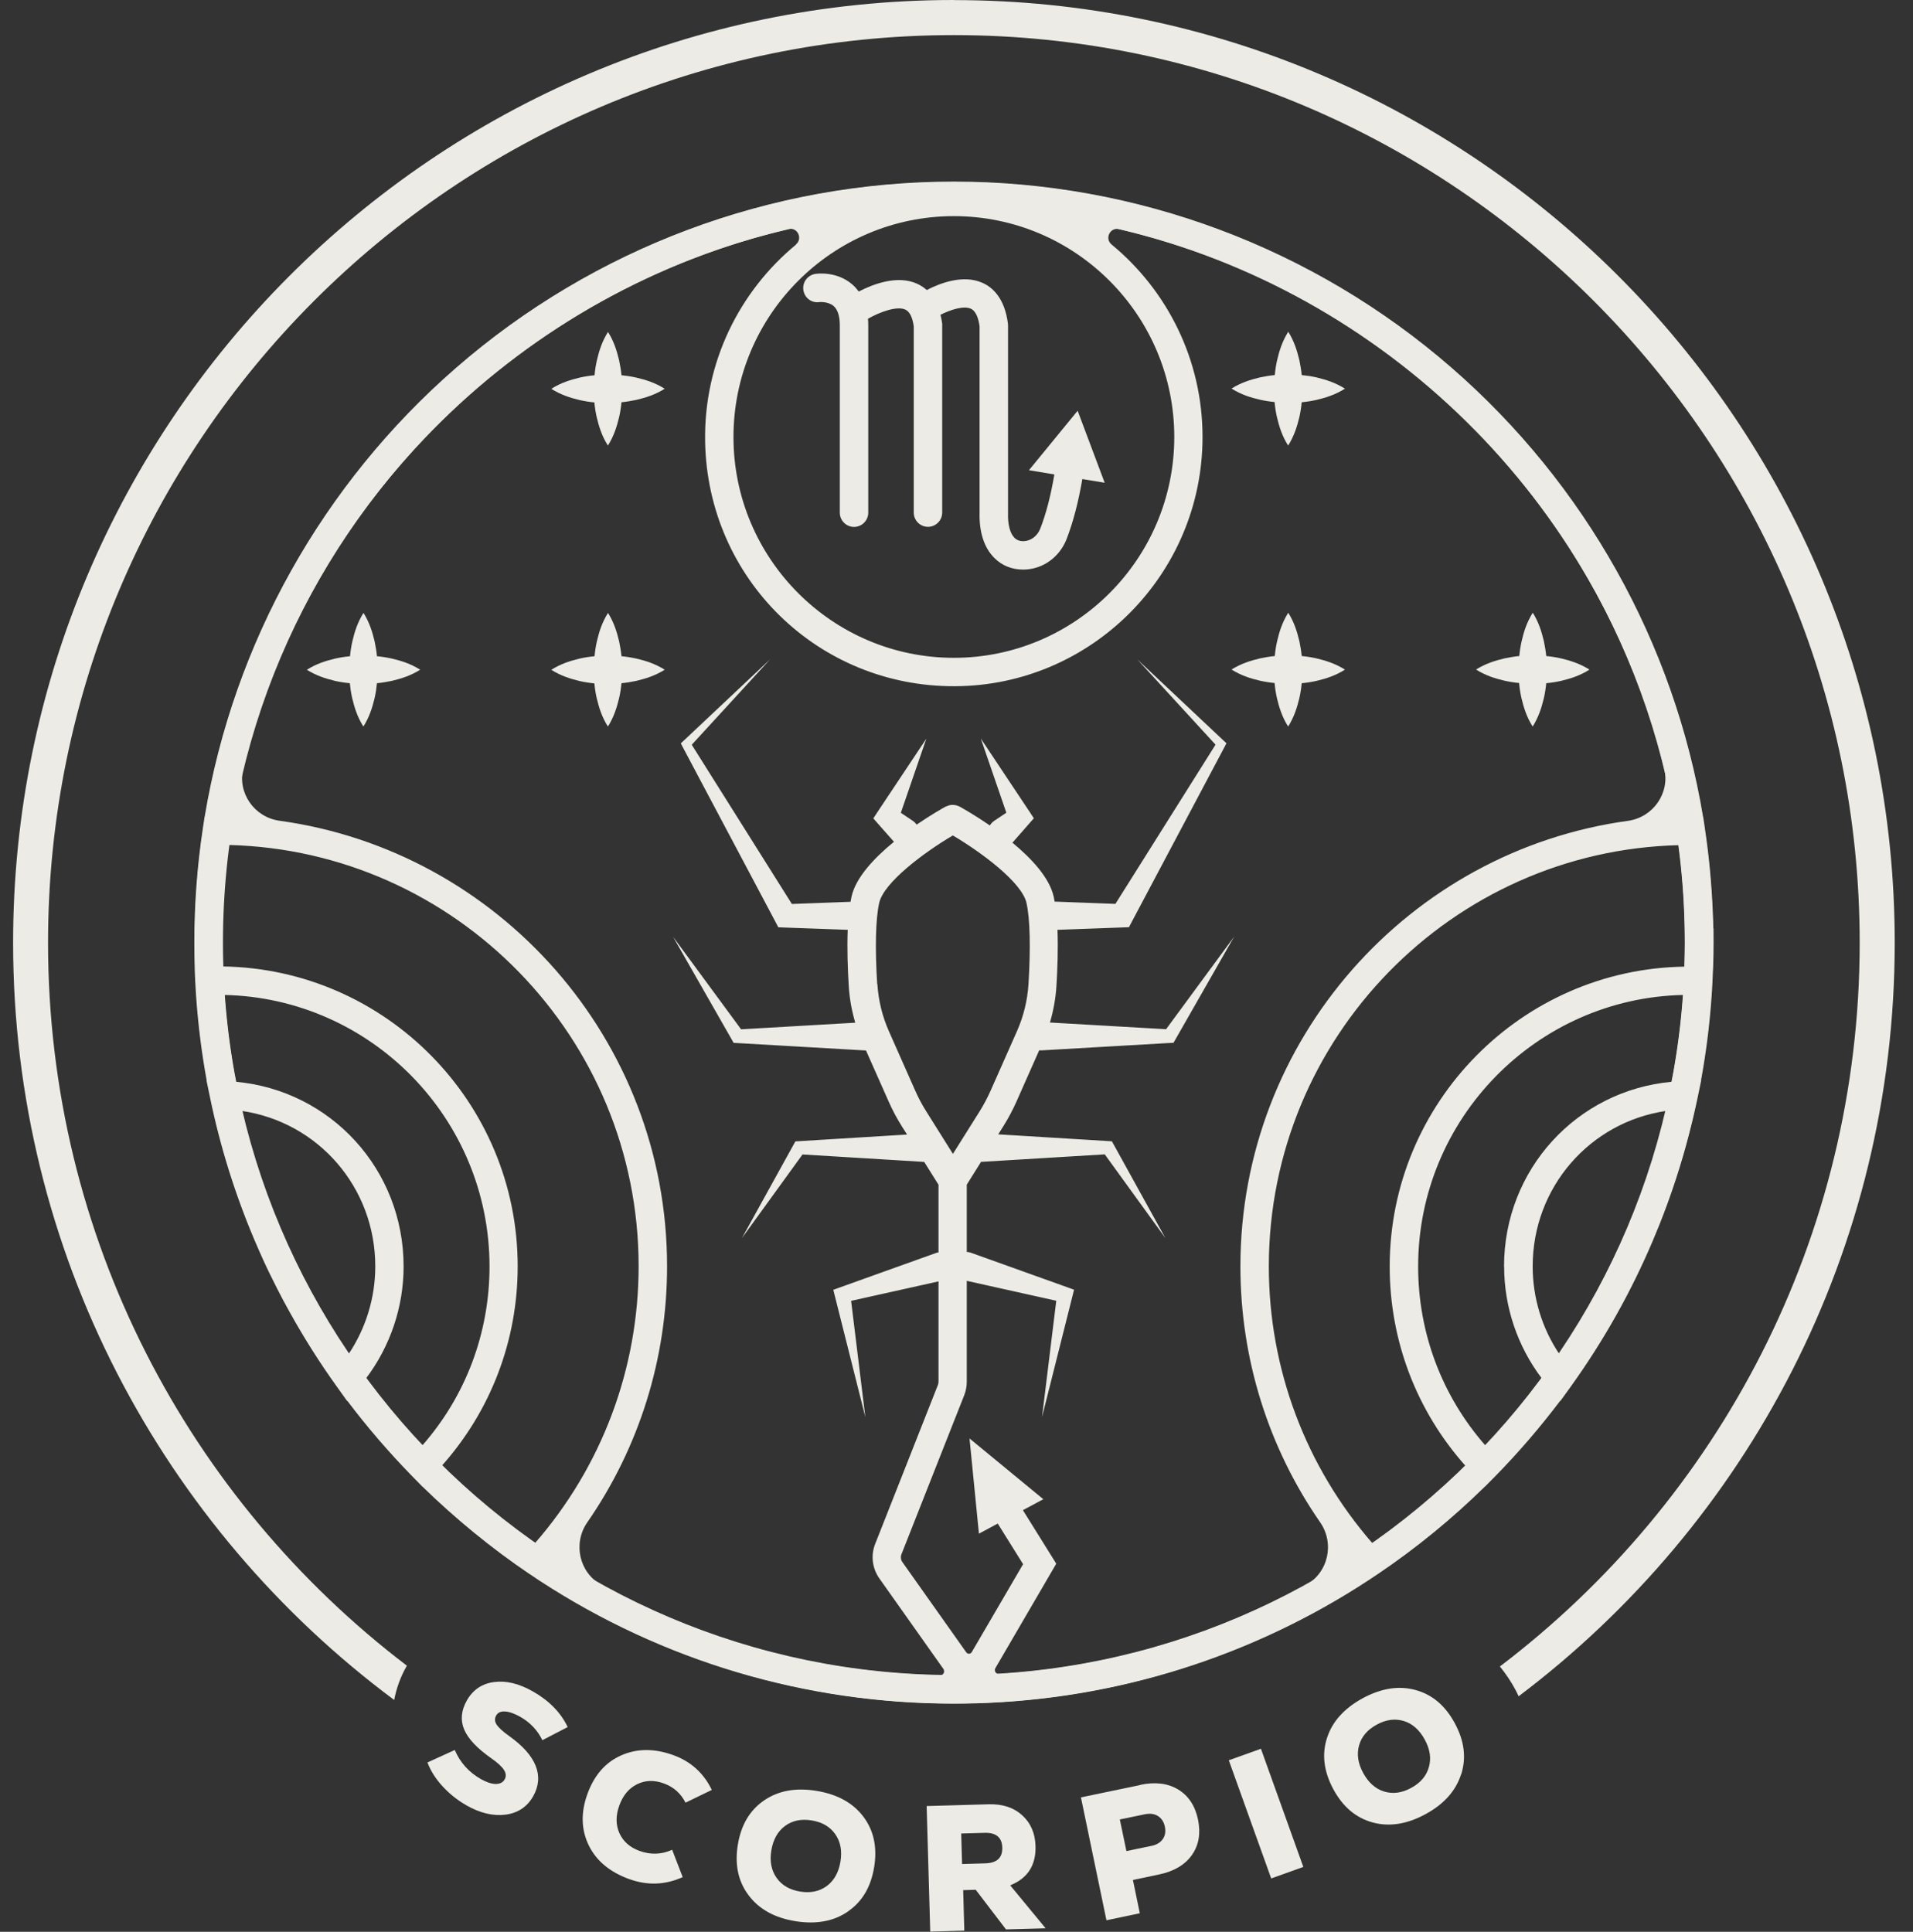 <?xml version="1.0" encoding="UTF-8"?>
<svg xmlns="http://www.w3.org/2000/svg" width="101" height="102" viewBox="0 0 101 102" fill="none">
  <rect x="0" y="0" width="101" height="102" fill="#333333" stroke="none"/>
  <g id="Group">
    <g id="Group_2">
      <g id="Group_3">
        <path id="Vector" d="M43.25 15.951C43.25 15.951 43.717 15.902 44.016 16.161C44.23 16.35 44.339 16.699 44.339 17.187V27.069C44.339 27.483 44.677 27.822 45.09 27.822C45.503 27.822 45.841 27.483 45.841 27.069V17.187C45.841 17.063 45.836 16.948 45.826 16.829C46.458 16.47 47.348 16.146 47.795 16.345C48.024 16.45 48.178 16.749 48.243 17.232V27.064C48.243 27.478 48.581 27.817 48.994 27.817C49.406 27.817 49.745 27.478 49.745 27.064V17.088C49.72 16.918 49.69 16.764 49.655 16.619C50.207 16.345 50.883 16.131 51.256 16.3C51.55 16.43 51.669 16.869 51.719 17.232V27.054C51.689 28.081 51.953 28.913 52.49 29.451C52.892 29.86 53.419 30.074 54.016 30.074C54.036 30.074 54.061 30.074 54.081 30.074C55.066 30.049 55.941 29.416 56.314 28.46C56.657 27.573 56.93 26.531 57.144 25.295L58.323 25.489L56.896 21.687L54.325 24.827L55.667 25.051C55.473 26.182 55.23 27.124 54.921 27.916C54.772 28.3 54.424 28.564 54.046 28.574C53.842 28.579 53.683 28.519 53.559 28.395C53.325 28.161 53.201 27.682 53.221 27.094V17.187L53.216 17.093C53.047 15.732 52.39 15.164 51.873 14.935C50.864 14.482 49.65 14.94 48.929 15.314C48.76 15.159 48.581 15.055 48.417 14.98C47.382 14.511 46.109 14.995 45.339 15.393C45.239 15.259 45.13 15.134 45 15.02C44.195 14.322 43.17 14.442 43.056 14.461C42.643 14.521 42.355 14.9 42.415 15.314C42.474 15.727 42.847 16.011 43.26 15.951H43.25Z" fill="#ECEBE5"></path>
        <path id="Vector_2" d="M16.188 35.356C16.685 35.67 17.187 35.83 17.684 35.95C17.948 36.009 18.206 36.049 18.47 36.074C18.495 36.338 18.535 36.597 18.594 36.861C18.714 37.36 18.868 37.863 19.186 38.361C19.5 37.863 19.659 37.36 19.778 36.861C19.838 36.597 19.877 36.338 19.902 36.074C20.166 36.049 20.424 36.004 20.688 35.95C21.185 35.83 21.688 35.675 22.185 35.361C21.688 35.048 21.185 34.888 20.688 34.773C20.424 34.714 20.166 34.674 19.902 34.649C19.877 34.385 19.833 34.126 19.778 33.861C19.659 33.363 19.504 32.86 19.191 32.362C18.878 32.86 18.719 33.363 18.604 33.861C18.545 34.126 18.505 34.385 18.48 34.649C18.216 34.674 17.958 34.714 17.694 34.773C17.197 34.893 16.695 35.048 16.198 35.367L16.188 35.356Z" fill="#ECEBE5"></path>
        <path id="Vector_3" d="M31.38 36.074C31.404 36.338 31.444 36.597 31.504 36.861C31.623 37.36 31.777 37.863 32.096 38.361C32.409 37.863 32.568 37.36 32.687 36.861C32.747 36.597 32.787 36.338 32.812 36.074C33.075 36.049 33.334 36.004 33.597 35.95C34.095 35.83 34.597 35.675 35.094 35.361C34.597 35.048 34.095 34.888 33.597 34.773C33.334 34.714 33.075 34.674 32.812 34.649C32.787 34.385 32.742 34.126 32.687 33.861C32.568 33.363 32.414 32.86 32.101 32.362C31.787 32.86 31.628 33.363 31.514 33.861C31.454 34.126 31.414 34.385 31.39 34.649C31.126 34.674 30.867 34.714 30.604 34.773C30.107 34.893 29.604 35.048 29.107 35.367C29.604 35.68 30.107 35.84 30.604 35.959C30.867 36.019 31.126 36.059 31.39 36.084L31.38 36.074Z" fill="#ECEBE5"></path>
        <path id="Vector_4" d="M31.38 21.239C31.404 21.503 31.444 21.762 31.504 22.026C31.623 22.525 31.777 23.028 32.096 23.526C32.409 23.028 32.568 22.525 32.687 22.026C32.747 21.762 32.787 21.503 32.812 21.239C33.075 21.214 33.334 21.169 33.597 21.114C34.095 20.995 34.597 20.84 35.094 20.526C34.597 20.212 34.095 20.053 33.597 19.938C33.334 19.878 33.075 19.839 32.812 19.814C32.787 19.55 32.742 19.29 32.687 19.026C32.568 18.528 32.414 18.025 32.101 17.526C31.787 18.025 31.628 18.528 31.514 19.026C31.454 19.29 31.414 19.55 31.39 19.814C31.126 19.839 30.867 19.878 30.604 19.938C30.107 20.058 29.604 20.212 29.107 20.531C29.604 20.845 30.107 21.005 30.604 21.124C30.867 21.184 31.126 21.224 31.39 21.249L31.38 21.239Z" fill="#ECEBE5"></path>
        <path id="Vector_5" d="M80.204 36.074C80.228 36.338 80.268 36.597 80.328 36.861C80.447 37.36 80.601 37.863 80.92 38.361C81.233 37.863 81.392 37.36 81.511 36.861C81.571 36.597 81.611 36.338 81.636 36.074C81.899 36.049 82.158 36.009 82.421 35.95C82.919 35.83 83.421 35.675 83.918 35.356C83.421 35.042 82.919 34.883 82.421 34.764C82.158 34.704 81.899 34.664 81.636 34.639C81.611 34.375 81.566 34.116 81.511 33.852C81.392 33.353 81.238 32.85 80.925 32.352C80.611 32.85 80.452 33.353 80.338 33.852C80.278 34.116 80.238 34.375 80.213 34.639C79.95 34.664 79.691 34.709 79.428 34.764C78.93 34.883 78.428 35.038 77.931 35.352C78.428 35.665 78.93 35.825 79.428 35.94C79.691 35.999 79.95 36.039 80.213 36.064L80.204 36.074Z" fill="#ECEBE5"></path>
        <path id="Vector_6" d="M67.294 36.074C67.319 36.338 67.359 36.597 67.418 36.861C67.537 37.36 67.692 37.863 68.01 38.361C68.323 37.863 68.482 37.36 68.602 36.861C68.661 36.597 68.701 36.338 68.726 36.074C68.99 36.049 69.248 36.009 69.512 35.95C70.009 35.83 70.511 35.675 71.009 35.356C70.511 35.042 70.009 34.883 69.512 34.764C69.248 34.704 68.99 34.664 68.726 34.639C68.701 34.375 68.656 34.116 68.602 33.852C68.482 33.353 68.328 32.85 68.015 32.352C67.702 32.85 67.543 33.353 67.428 33.852C67.368 34.116 67.329 34.375 67.304 34.639C67.04 34.664 66.782 34.709 66.518 34.764C66.021 34.883 65.519 35.038 65.021 35.352C65.519 35.665 66.021 35.825 66.518 35.94C66.782 35.999 67.04 36.039 67.304 36.064L67.294 36.074Z" fill="#ECEBE5"></path>
        <path id="Vector_7" d="M67.294 21.239C67.319 21.503 67.359 21.762 67.418 22.026C67.537 22.525 67.692 23.028 68.01 23.526C68.323 23.028 68.482 22.525 68.602 22.026C68.661 21.762 68.701 21.503 68.726 21.239C68.99 21.214 69.248 21.174 69.512 21.114C70.009 20.995 70.511 20.84 71.009 20.521C70.511 20.207 70.009 20.048 69.512 19.928C69.248 19.869 68.99 19.829 68.726 19.804C68.701 19.54 68.656 19.28 68.602 19.016C68.482 18.518 68.328 18.015 68.015 17.516C67.702 18.015 67.543 18.518 67.428 19.016C67.368 19.28 67.329 19.54 67.304 19.804C67.04 19.829 66.782 19.873 66.518 19.928C66.021 20.048 65.519 20.202 65.021 20.516C65.519 20.83 66.021 20.99 66.518 21.104C66.782 21.164 67.04 21.204 67.304 21.229L67.294 21.239Z" fill="#ECEBE5"></path>
        <path id="Vector_8" d="M90.458 49.016C90.458 48.752 90.443 48.487 90.433 48.223C90.373 46.723 90.234 45.228 90.015 43.758C90.015 43.758 90.015 43.753 90.015 43.748L89.921 43.12H89.915C88.389 33.951 83.694 25.554 76.643 19.42C69.358 13.081 60.023 9.588 50.361 9.588C40.699 9.588 31.365 13.081 24.079 19.42C17.028 25.554 12.334 33.951 10.807 43.12H10.802L10.707 43.758C10.409 45.732 10.26 47.755 10.26 49.773C10.26 50.212 10.27 50.645 10.28 51.074V51.173C10.29 51.393 10.295 51.607 10.309 51.816C10.324 52.105 10.339 52.409 10.364 52.738C10.469 54.183 10.653 55.628 10.911 57.044H10.901L11.095 57.976C11.627 60.557 12.423 63.098 13.457 65.525C13.601 65.864 13.751 66.198 13.9 66.532C14.129 67.035 14.377 67.534 14.626 68.027C14.845 68.46 15.073 68.889 15.312 69.312C16.058 70.653 16.879 71.954 17.774 73.2L18.326 73.972L18.336 73.962C19.39 75.357 20.539 76.693 21.762 77.944L22.294 78.487H22.299C24.05 80.196 25.949 81.751 27.953 83.106C27.953 83.106 27.953 83.106 27.958 83.106L28.485 83.46C34.995 87.711 42.539 89.953 50.356 89.953C50.565 89.953 50.769 89.953 50.973 89.948C51.152 89.948 51.326 89.943 51.5 89.938C58.9 89.734 66.056 87.492 72.227 83.455L72.759 83.101C74.768 81.746 76.668 80.191 78.413 78.477H78.418L78.95 77.939C80.174 76.693 81.322 75.352 82.377 73.957L82.387 73.967L82.944 73.195C84.664 70.797 86.116 68.216 87.26 65.515C87.389 65.211 87.514 64.907 87.638 64.598C88.245 63.063 88.762 61.489 89.175 59.889C89.204 59.77 89.234 59.655 89.264 59.535C89.314 59.331 89.368 59.132 89.413 58.927C89.488 58.608 89.558 58.285 89.627 57.961L89.821 57.029H89.811C90.07 55.614 90.254 54.173 90.358 52.728C90.383 52.399 90.403 52.095 90.413 51.811C90.413 51.811 90.413 51.811 90.413 51.806L90.448 51.059C90.463 50.63 90.472 50.197 90.472 49.758C90.472 49.504 90.472 49.255 90.468 49.001L90.458 49.016ZM79.413 66.866C79.413 69.004 80.114 71.082 81.402 72.781C81.278 72.945 81.158 73.11 81.034 73.274C80.999 73.319 80.964 73.369 80.924 73.414C80.696 73.713 80.457 74.007 80.218 74.301C80.174 74.356 80.129 74.41 80.084 74.465C79.841 74.759 79.597 75.048 79.343 75.332C79.308 75.372 79.273 75.412 79.239 75.447C78.985 75.736 78.722 76.02 78.458 76.304C78.448 76.314 78.443 76.324 78.433 76.334C76.131 73.713 74.873 70.384 74.873 66.871C74.873 59.067 81.124 52.703 88.866 52.534C88.866 52.569 88.866 52.604 88.861 52.639C88.752 54.148 88.548 55.653 88.264 57.118C83.252 57.577 79.408 61.748 79.408 66.871L79.413 66.866ZM76.718 78.043C76.573 78.178 76.424 78.317 76.28 78.452C76.195 78.527 76.116 78.601 76.031 78.676C75.897 78.796 75.763 78.915 75.623 79.035C75.534 79.115 75.444 79.189 75.355 79.264C75.226 79.379 75.091 79.488 74.957 79.598C74.863 79.678 74.768 79.752 74.674 79.832C74.544 79.937 74.41 80.046 74.281 80.151C74.181 80.231 74.082 80.306 73.987 80.38C73.858 80.485 73.724 80.585 73.59 80.684C73.49 80.759 73.391 80.834 73.286 80.909C73.152 81.008 73.018 81.103 72.883 81.203C72.784 81.277 72.68 81.347 72.58 81.422C72.545 81.447 72.505 81.472 72.471 81.497C68.935 77.44 66.99 72.273 66.99 66.866C66.99 54.786 76.648 44.924 88.632 44.625C88.632 44.635 88.632 44.645 88.632 44.655C88.642 44.735 88.652 44.82 88.662 44.904C88.682 45.049 88.697 45.193 88.717 45.338C88.727 45.433 88.737 45.522 88.747 45.617C88.762 45.752 88.777 45.891 88.787 46.026C88.797 46.12 88.807 46.215 88.811 46.315C88.822 46.449 88.836 46.584 88.846 46.718C88.856 46.813 88.861 46.913 88.866 47.007C88.876 47.142 88.886 47.281 88.891 47.416C88.896 47.511 88.901 47.605 88.906 47.7C88.916 47.84 88.921 47.984 88.926 48.124C88.926 48.213 88.936 48.303 88.936 48.393C88.941 48.547 88.946 48.707 88.951 48.861C88.951 48.936 88.951 49.011 88.956 49.085C88.956 49.315 88.961 49.544 88.961 49.778C88.961 50.202 88.951 50.62 88.936 51.039C80.333 51.168 73.371 58.22 73.371 66.871C73.371 70.788 74.788 74.5 77.379 77.405C77.225 77.555 77.071 77.709 76.911 77.859C76.842 77.924 76.777 77.983 76.707 78.048L76.718 78.043ZM61.998 23.073C61.998 29.501 56.776 34.733 50.361 34.733C43.946 34.733 38.725 29.501 38.725 23.073C38.725 16.644 43.946 11.412 50.361 11.412C56.776 11.412 61.998 16.644 61.998 23.073ZM42.032 12.912C39.043 15.373 37.153 19.131 37.228 23.322C37.362 30.558 43.195 36.268 50.421 36.233C57.632 36.199 63.49 30.308 63.49 23.073C63.49 18.986 61.62 15.329 58.691 12.912C58.308 12.598 58.606 11.985 59.089 12.1C73.047 15.393 84.391 26.392 87.862 40.554C88.185 41.865 87.285 43.155 85.952 43.34C74.41 44.924 65.489 54.871 65.489 66.866C65.489 71.739 66.966 76.434 69.701 80.38C70.472 81.497 70.128 83.041 68.94 83.694C63.967 86.435 58.452 88.04 52.748 88.388C52.574 88.398 52.465 88.209 52.559 88.065C52.574 88.04 52.589 88.015 52.604 87.99L55.767 82.563L54.006 79.737L55.085 79.159L51.187 75.95L51.684 80.978L52.678 80.445L54.016 82.588L51.306 87.232C51.266 87.297 51.206 87.317 51.167 87.317C51.127 87.317 51.062 87.307 51.018 87.247L47.646 82.483C47.556 82.359 47.541 82.199 47.596 82.06L50.908 73.668C50.998 73.439 51.042 73.2 51.042 72.95V67.628L55.767 68.68L55.016 74.819L56.622 68.436L56.707 68.097L56.334 67.962L51.256 66.143C51.226 66.133 51.197 66.123 51.167 66.118C51.127 66.108 51.087 66.108 51.042 66.103V62.55L51.798 61.344C51.798 61.344 51.838 61.344 51.858 61.344L58.328 60.951L61.525 65.366L58.785 60.407L58.706 60.263L58.497 60.248L52.703 59.894L52.967 59.475C53.23 59.057 53.464 58.618 53.663 58.17L54.867 55.454C54.911 55.459 54.961 55.464 55.011 55.459L61.744 55.07L61.958 55.06L62.042 54.911L65.156 49.459L61.565 54.343L55.434 53.989C55.617 53.361 55.737 52.713 55.777 52.055C55.831 51.173 55.871 50.092 55.831 49.095L59.228 48.971L59.606 48.956L59.76 48.662L64.668 39.408L64.753 39.243L64.628 39.129L60.038 34.808L64.176 39.318L58.89 47.725L55.682 47.605C55.667 47.516 55.647 47.431 55.632 47.346C55.409 46.345 54.464 45.328 53.449 44.491C53.449 44.491 53.459 44.481 53.464 44.481L54.23 43.609L54.583 43.205L54.374 42.886L51.783 38.994L53.131 42.911L52.485 43.345C52.435 43.38 52.38 43.424 52.34 43.474C52.31 43.509 52.286 43.549 52.261 43.584C51.48 43.046 50.824 42.677 50.654 42.582C50.654 42.582 50.65 42.582 50.645 42.582C50.62 42.567 50.59 42.557 50.56 42.547C50.54 42.542 50.525 42.532 50.505 42.527C50.48 42.517 50.451 42.517 50.426 42.512C50.406 42.512 50.386 42.502 50.361 42.502C50.331 42.502 50.306 42.502 50.277 42.502C50.257 42.502 50.237 42.502 50.217 42.502C50.192 42.502 50.162 42.512 50.137 42.517C50.117 42.517 50.098 42.522 50.078 42.532C50.058 42.537 50.038 42.547 50.013 42.557C49.988 42.567 49.963 42.577 49.938 42.587C49.938 42.587 49.934 42.587 49.928 42.587C49.764 42.677 49.148 43.026 48.397 43.539C48.347 43.469 48.282 43.404 48.208 43.35L47.561 42.916L48.909 38.999L46.318 42.891L46.109 43.21L46.462 43.614L47.198 44.446C46.164 45.293 45.179 46.33 44.956 47.351C44.936 47.436 44.921 47.526 44.906 47.615L41.808 47.73L36.522 39.323L40.659 34.813L36.069 39.134L35.945 39.248L36.029 39.413L40.938 48.667L41.092 48.961L41.47 48.976L44.757 49.095C44.717 50.092 44.757 51.178 44.811 52.06C44.851 52.723 44.971 53.371 45.154 53.999L39.127 54.348L35.537 49.464L38.65 54.916L38.734 55.065L38.948 55.075L45.682 55.464C45.682 55.464 45.706 55.464 45.721 55.464L46.925 58.175C47.124 58.628 47.358 59.062 47.621 59.48L47.89 59.904L42.201 60.253L41.992 60.268L41.912 60.412L39.172 65.371L42.37 60.956L48.795 61.349L49.551 62.555V66.123C49.516 66.128 49.481 66.138 49.446 66.148L44.369 67.967L43.996 68.102L44.08 68.44L45.687 74.824L44.936 68.685L49.551 67.658V72.955C49.551 73.01 49.541 73.065 49.521 73.12L46.209 81.512C45.965 82.124 46.05 82.812 46.433 83.35L49.804 88.114C49.909 88.259 49.809 88.458 49.635 88.453C43.33 88.339 37.228 86.704 31.762 83.689C30.579 83.037 30.236 81.492 31.007 80.38C33.742 76.434 35.219 71.739 35.219 66.861C35.219 54.866 26.297 44.924 14.755 43.335C13.422 43.15 12.522 41.86 12.846 40.549C16.317 26.381 27.665 15.388 41.624 12.095C42.101 11.98 42.4 12.593 42.022 12.907L42.032 12.912ZM46.313 51.966C46.194 50.047 46.229 48.522 46.418 47.675C46.661 46.589 48.795 45.004 50.306 44.112C51.818 45.004 53.952 46.589 54.195 47.675C54.384 48.522 54.419 50.047 54.3 51.966C54.245 52.823 54.041 53.66 53.693 54.447L52.31 57.567C52.141 57.951 51.943 58.324 51.719 58.683L50.311 60.926L48.904 58.683C48.68 58.329 48.481 57.951 48.312 57.567L46.93 54.447C46.582 53.66 46.378 52.823 46.323 51.966H46.313ZM28.137 81.417C28.043 81.347 27.943 81.277 27.849 81.213C27.71 81.113 27.57 81.013 27.431 80.909C27.332 80.834 27.237 80.764 27.138 80.689C27.003 80.59 26.869 80.485 26.735 80.38C26.636 80.306 26.541 80.231 26.442 80.151C26.307 80.046 26.178 79.937 26.044 79.832C25.949 79.752 25.855 79.678 25.76 79.598C25.626 79.488 25.497 79.374 25.362 79.264C25.273 79.184 25.178 79.11 25.089 79.03C24.955 78.91 24.815 78.791 24.681 78.671C24.597 78.596 24.512 78.522 24.433 78.447C24.283 78.312 24.139 78.178 23.995 78.038C23.925 77.974 23.861 77.914 23.791 77.849C23.637 77.699 23.478 77.55 23.324 77.395C25.914 74.49 27.332 70.778 27.332 66.861C27.332 58.21 20.37 51.158 11.767 51.029C11.752 50.615 11.742 50.197 11.742 49.768C11.742 49.539 11.742 49.31 11.747 49.075C11.747 49.001 11.747 48.926 11.752 48.851C11.752 48.697 11.762 48.537 11.767 48.383C11.767 48.293 11.771 48.208 11.777 48.119C11.781 47.974 11.787 47.835 11.796 47.69C11.796 47.595 11.806 47.506 11.811 47.411C11.821 47.272 11.826 47.132 11.836 46.992C11.841 46.898 11.851 46.808 11.856 46.713C11.866 46.574 11.881 46.434 11.891 46.295C11.901 46.205 11.906 46.115 11.916 46.021C11.931 45.876 11.946 45.732 11.96 45.587C11.97 45.502 11.98 45.418 11.99 45.333C12.01 45.173 12.03 45.019 12.045 44.864C12.055 44.795 12.06 44.72 12.07 44.65C12.07 44.64 12.07 44.625 12.075 44.615C24.059 44.914 33.717 54.776 33.717 66.856C33.717 72.263 31.777 77.43 28.237 81.487C28.197 81.462 28.157 81.432 28.122 81.407L28.137 81.417ZM22.244 76.294C21.986 76.02 21.727 75.736 21.479 75.452C21.444 75.412 21.404 75.367 21.369 75.327C21.121 75.043 20.877 74.759 20.638 74.47C20.593 74.415 20.544 74.356 20.499 74.301C20.26 74.012 20.026 73.718 19.798 73.424C19.758 73.374 19.723 73.324 19.683 73.274C19.559 73.115 19.44 72.945 19.32 72.786C20.603 71.087 21.309 69.008 21.309 66.871C21.309 61.748 17.465 57.577 12.453 57.118C12.169 55.648 11.97 54.148 11.856 52.633C11.856 52.599 11.856 52.564 11.851 52.534C19.599 52.703 25.845 59.067 25.845 66.871C25.845 70.384 24.587 73.718 22.284 76.334C22.274 76.324 22.259 76.309 22.249 76.299L22.244 76.294ZM18.386 71.47C18.346 71.415 18.311 71.356 18.271 71.301C18.122 71.077 17.978 70.857 17.834 70.633C17.769 70.533 17.709 70.434 17.645 70.334C17.53 70.15 17.416 69.965 17.301 69.781C17.232 69.666 17.167 69.552 17.098 69.442C16.993 69.268 16.889 69.088 16.789 68.909C16.72 68.789 16.655 68.67 16.59 68.555C16.491 68.381 16.396 68.201 16.302 68.022C16.237 67.902 16.172 67.783 16.113 67.663C16.018 67.479 15.924 67.294 15.829 67.11C15.77 66.995 15.715 66.881 15.66 66.766C15.561 66.562 15.466 66.357 15.367 66.153C15.322 66.053 15.272 65.959 15.228 65.859C15.088 65.555 14.954 65.251 14.825 64.942C14.71 64.668 14.596 64.389 14.487 64.115C14.452 64.025 14.417 63.936 14.382 63.846C14.308 63.657 14.238 63.467 14.164 63.278C14.124 63.173 14.084 63.063 14.049 62.954C13.985 62.779 13.925 62.605 13.86 62.426C13.82 62.311 13.786 62.201 13.746 62.087C13.686 61.912 13.631 61.738 13.577 61.563C13.542 61.449 13.507 61.339 13.472 61.225C13.418 61.04 13.363 60.861 13.308 60.676C13.278 60.572 13.243 60.467 13.214 60.362C13.154 60.153 13.094 59.939 13.04 59.725C13.02 59.65 13 59.57 12.98 59.495C12.91 59.216 12.841 58.937 12.776 58.658C16.794 59.251 19.813 62.685 19.813 66.866C19.813 68.52 19.315 70.135 18.405 71.495C18.4 71.485 18.395 71.48 18.39 71.47H18.386ZM85.485 65.849C85.44 65.944 85.395 66.043 85.35 66.138C85.256 66.343 85.156 66.552 85.057 66.756C85.002 66.871 84.943 66.985 84.888 67.095C84.793 67.284 84.699 67.469 84.605 67.653C84.545 67.773 84.48 67.887 84.421 68.007C84.326 68.186 84.227 68.371 84.127 68.55C84.062 68.665 83.998 68.784 83.933 68.899C83.829 69.078 83.724 69.263 83.62 69.442C83.555 69.552 83.49 69.661 83.426 69.771C83.311 69.96 83.192 70.15 83.078 70.339C83.018 70.434 82.958 70.533 82.894 70.628C82.745 70.857 82.595 71.087 82.446 71.311C82.411 71.361 82.377 71.415 82.342 71.47C82.337 71.48 82.332 71.485 82.327 71.495C81.412 70.13 80.92 68.52 80.92 66.866C80.92 62.685 83.943 59.251 87.956 58.658C87.891 58.937 87.822 59.216 87.752 59.495C87.732 59.565 87.718 59.63 87.698 59.7C87.638 59.919 87.578 60.143 87.519 60.362C87.489 60.467 87.459 60.567 87.429 60.672C87.374 60.856 87.32 61.04 87.265 61.225C87.23 61.339 87.195 61.449 87.16 61.563C87.106 61.738 87.046 61.912 86.991 62.087C86.952 62.201 86.917 62.316 86.877 62.426C86.817 62.6 86.758 62.775 86.693 62.949C86.653 63.059 86.614 63.168 86.574 63.278C86.504 63.462 86.434 63.651 86.36 63.836C86.325 63.931 86.29 64.025 86.251 64.115C86.141 64.394 86.027 64.668 85.912 64.942C85.783 65.251 85.649 65.555 85.51 65.859L85.485 65.849Z" fill="#ECEBE5"></path>
      </g>
      <g id="Group_4">
        <path id="Vector_9" d="M50.361 89.943C28.257 89.943 10.28 71.924 10.28 49.778C10.28 27.632 28.262 9.613 50.361 9.613C72.461 9.613 90.442 27.632 90.442 49.778C90.442 71.924 72.461 89.943 50.361 89.943ZM50.361 11.103C29.082 11.103 11.771 28.45 11.771 49.773C11.771 71.097 29.082 88.443 50.361 88.443C71.64 88.443 88.951 71.097 88.951 49.773C88.951 28.45 71.64 11.103 50.361 11.103Z" fill="#ECEBE5"></path>
        <path id="Vector_10" d="M50.361 0C22.97 0 0.692 22.33 0.692 49.773C0.692 66.138 8.614 80.679 20.812 89.759C20.927 89.151 21.14 88.548 21.469 87.97C21.469 87.965 21.479 87.955 21.483 87.95C9.981 79.189 2.537 65.341 2.537 49.778C2.537 23.352 23.99 1.854 50.361 1.854C76.732 1.854 98.185 23.352 98.185 49.778C98.185 65.366 90.721 79.234 79.189 87.99C79.497 88.368 79.776 88.782 80.019 89.236C80.079 89.345 80.124 89.455 80.179 89.564C92.228 80.475 100.035 66.023 100.035 49.778C100.035 22.33 77.752 0.005 50.366 0.005L50.361 0Z" fill="#ECEBE5"></path>
      </g>
    </g>
    <g id="Group_5">
      <path id="Vector_11" d="M24.616 95.315C24.134 95.041 23.716 94.702 23.353 94.304C22.99 93.905 22.732 93.491 22.568 93.058L24.01 92.4C24.293 93.063 24.751 93.571 25.387 93.935C25.686 94.104 25.944 94.189 26.168 94.194C26.392 94.194 26.546 94.119 26.64 93.96C26.735 93.8 26.72 93.631 26.611 93.457C26.501 93.282 26.277 93.073 25.939 92.839C25.193 92.315 24.716 91.812 24.507 91.319C24.298 90.825 24.348 90.312 24.651 89.779C24.97 89.221 25.447 88.897 26.084 88.812C26.72 88.727 27.406 88.892 28.137 89.31C28.998 89.799 29.609 90.427 29.972 91.189L28.635 91.882C28.381 91.359 27.993 90.95 27.481 90.656C27.168 90.477 26.899 90.382 26.67 90.367C26.442 90.352 26.287 90.422 26.198 90.576C26.108 90.736 26.113 90.895 26.218 91.055C26.322 91.219 26.546 91.423 26.889 91.668C27.6 92.176 28.068 92.699 28.282 93.237C28.495 93.775 28.451 94.314 28.147 94.847C27.829 95.405 27.342 95.729 26.69 95.814C26.039 95.898 25.343 95.734 24.611 95.315H24.616Z" fill="#ECEBE5"></path>
      <path id="Vector_12" d="M33.234 99.222C32.2 98.849 31.479 98.251 31.081 97.428C30.683 96.606 30.659 95.704 31.012 94.727C31.37 93.736 31.961 93.053 32.797 92.684C33.632 92.315 34.547 92.31 35.542 92.669C36.472 93.003 37.153 93.621 37.581 94.508L36.193 95.181C35.945 94.687 35.557 94.349 35.045 94.164C34.537 93.98 34.065 93.995 33.632 94.209C33.2 94.423 32.891 94.797 32.697 95.33C32.503 95.864 32.508 96.352 32.702 96.79C32.901 97.229 33.254 97.543 33.762 97.727C34.353 97.942 34.93 97.922 35.487 97.668L36.044 99.113C35.124 99.526 34.189 99.566 33.224 99.217L33.234 99.222Z" fill="#ECEBE5"></path>
      <path id="Vector_13" d="M44.772 100.926C44.021 101.445 43.096 101.614 42.002 101.44C40.908 101.265 40.082 100.812 39.53 100.079C38.978 99.352 38.784 98.465 38.953 97.413C39.123 96.367 39.58 95.584 40.336 95.066C41.087 94.548 42.012 94.378 43.106 94.558C44.2 94.737 45.025 95.186 45.577 95.913C46.129 96.641 46.323 97.528 46.154 98.574C45.985 99.621 45.528 100.403 44.772 100.921V100.926ZM41.002 99.152C41.281 99.546 41.694 99.785 42.245 99.875C42.797 99.965 43.27 99.865 43.653 99.581C44.036 99.297 44.279 98.863 44.374 98.29C44.468 97.717 44.374 97.234 44.095 96.84C43.817 96.446 43.404 96.207 42.852 96.118C42.3 96.028 41.828 96.127 41.445 96.412C41.062 96.695 40.818 97.129 40.724 97.702C40.629 98.275 40.724 98.759 41.002 99.152Z" fill="#ECEBE5"></path>
      <path id="Vector_14" d="M53.116 101.878L51.515 99.78L50.853 99.8L50.913 101.938L49.113 101.988L48.924 95.36L52.201 95.266C52.932 95.246 53.524 95.44 53.971 95.849C54.419 96.257 54.653 96.8 54.672 97.473C54.702 98.485 54.255 99.177 53.335 99.546L55.205 101.814L53.111 101.873L53.116 101.878ZM52.917 97.553C52.902 97.015 52.589 96.756 51.982 96.775L50.749 96.81L50.794 98.42L52.027 98.385C52.634 98.365 52.932 98.091 52.917 97.553Z" fill="#ECEBE5"></path>
      <path id="Vector_15" d="M60.208 94.239C60.998 94.074 61.664 94.159 62.207 94.488C62.749 94.817 63.097 95.345 63.251 96.073C63.4 96.8 63.296 97.423 62.928 97.946C62.56 98.465 61.983 98.808 61.192 98.973L59.815 99.262L60.178 101.021L58.417 101.39L57.07 94.902L60.208 94.249V94.239ZM60.794 97.463C61.063 97.408 61.262 97.289 61.391 97.104C61.52 96.92 61.555 96.701 61.5 96.446C61.446 96.192 61.326 96.008 61.137 95.888C60.948 95.769 60.72 95.739 60.446 95.794L59.123 96.068L59.471 97.737L60.794 97.463Z" fill="#ECEBE5"></path>
      <path id="Vector_16" d="M67.115 99.182L64.877 92.943L66.573 92.335L68.811 98.574L67.115 99.182Z" fill="#ECEBE5"></path>
      <path id="Vector_17" d="M77.14 93.686C76.862 94.558 76.235 95.261 75.26 95.789C74.286 96.317 73.356 96.466 72.475 96.227C71.595 95.988 70.899 95.405 70.397 94.473C69.895 93.541 69.78 92.639 70.059 91.772C70.337 90.9 70.969 90.203 71.943 89.669C72.918 89.141 73.843 88.992 74.728 89.231C75.613 89.47 76.305 90.053 76.807 90.985C77.314 91.917 77.424 92.819 77.145 93.691L77.14 93.686ZM73.077 94.593C73.535 94.732 74.012 94.673 74.504 94.403C74.997 94.134 75.31 93.771 75.439 93.307C75.574 92.844 75.499 92.355 75.221 91.847C74.942 91.339 74.574 91.01 74.117 90.87C73.659 90.731 73.182 90.791 72.689 91.06C72.197 91.329 71.884 91.692 71.754 92.156C71.625 92.619 71.695 93.108 71.973 93.616C72.252 94.124 72.62 94.453 73.077 94.593Z" fill="#ECEBE5"></path>
    </g>
  </g>
</svg>
